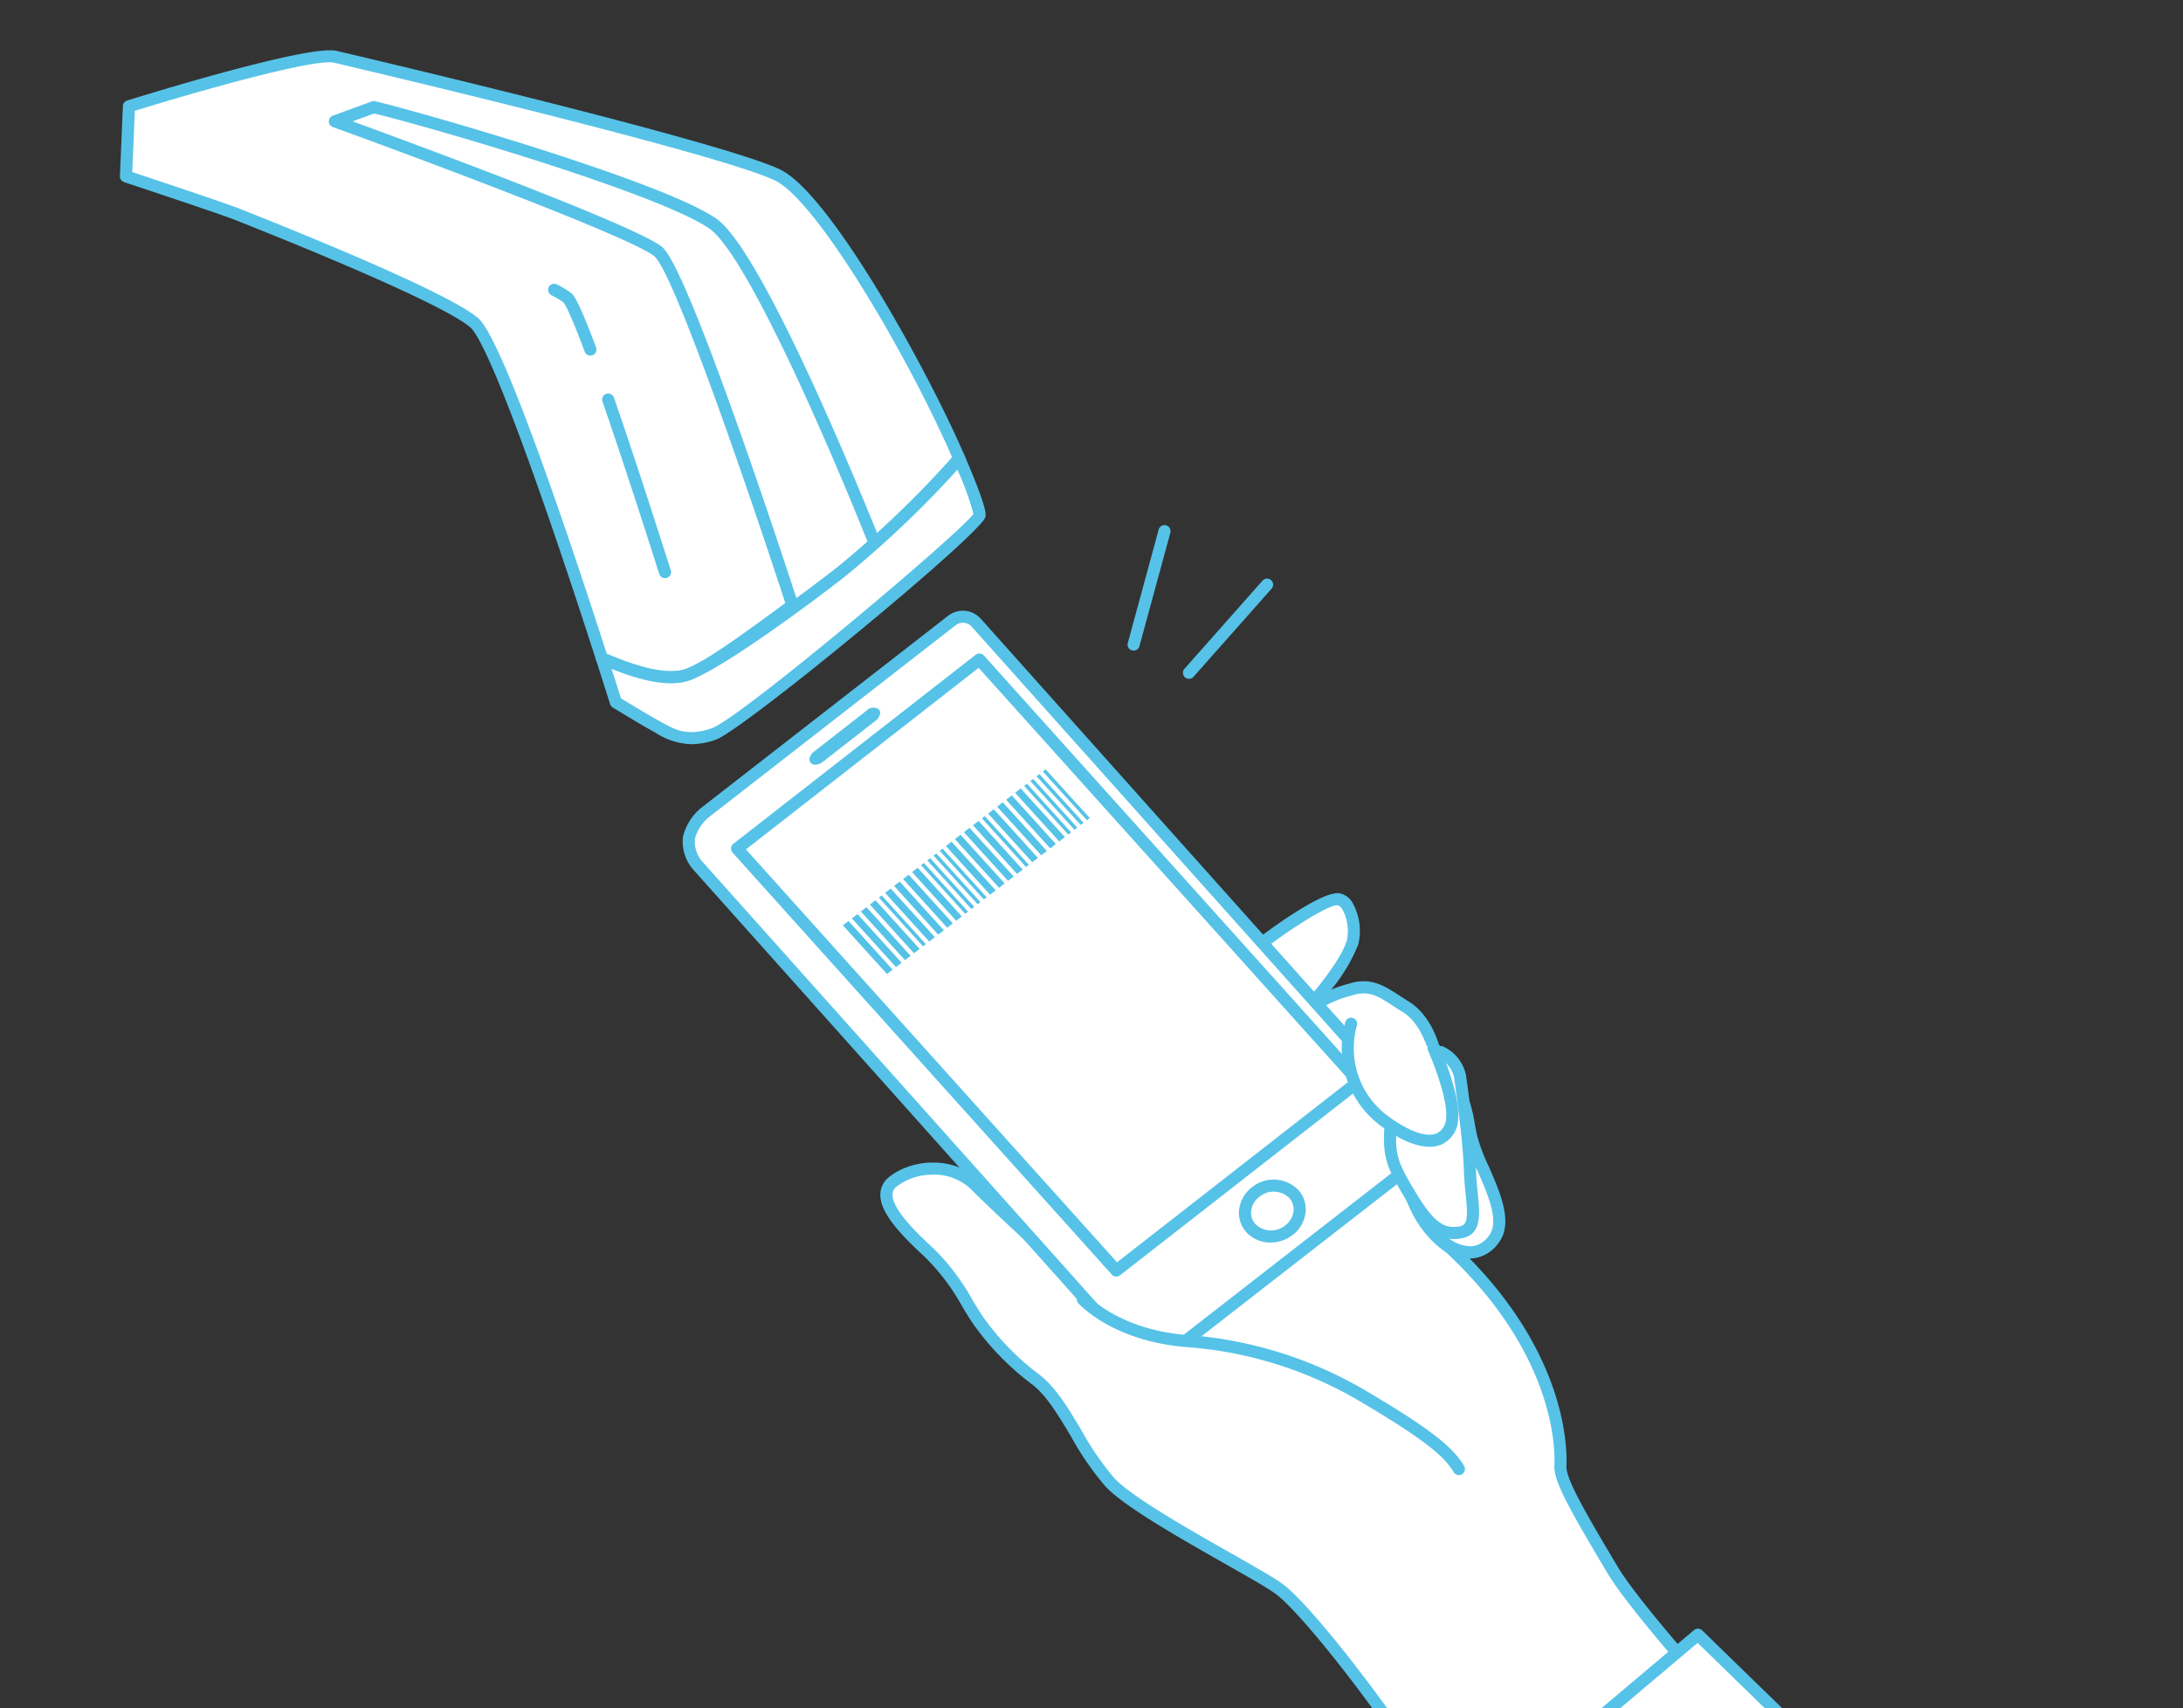 <svg id="グループ_15995" data-name="グループ 15995" xmlns="http://www.w3.org/2000/svg" xmlns:xlink="http://www.w3.org/1999/xlink" width="310.211" height="242.728" viewBox="0 0 310.211 242.728">
  <rect x="0" y="0" width="310.211" height="242.728" fill="#333333" stroke="none"/>
  <defs>
    <clipPath id="clip-path">
      <rect id="長方形_25746" data-name="長方形 25746" width="310.211" height="242.728" fill="none"/>
    </clipPath>
  </defs>
  <g id="グループ_15994" data-name="グループ 15994" clip-path="url(#clip-path)">
    <path id="パス_59411" data-name="パス 59411" d="M168.96,96.465a.86.86,0,0,1-.644-1.431l11.09-12.518a.86.86,0,1,1,1.287,1.141L169.6,96.175a.859.859,0,0,1-.644.29" fill="#56c2e7"/>
    <path id="パス_59412" data-name="パス 59412" d="M161.091,92.453a.845.845,0,0,1-.227-.031.859.859,0,0,1-.6-1.056l4.392-16.137a.861.861,0,0,1,1.661.451L161.92,91.817a.861.861,0,0,1-.829.636" fill="#56c2e7"/>
    <path id="パス_59413" data-name="パス 59413" d="M199.765,143.072c-2.933-1.8-4.62-3.526-7.977-2.418a16.758,16.758,0,0,0-6.523,3.271s5.684-6.091,6.926-9.944c.627-1.946-.186-5.926-1.974-6.187s-7.984,4.051-10.544,5.96-8.965,8.277-9.863,9.744-11.148,12.295-12.451,21.233c-.8,5.482,1.494,13.906,4.455,22.02a21.715,21.715,0,0,1-5.087-2.032c-3.123-2.052-14.971-13.135-18.156-16.338s-8.709-2.866-11.686-.448c-2.771,2.252,1.227,6.454,5.049,9.978s5.407,7.52,7.507,10.336a38.082,38.082,0,0,0,7.865,7.878c3.888,3.077,6.486,10.3,10.434,14.528s20.529,12.576,24.035,15.141,12.989,14.6,19.157,23.946,31.625,40.96,31.625,40.96l2.688-2,31.363-23.915c-.143.008-6.022-5.731-6.942-6.64-6.458-6.383-26.321-28.023-30.494-35.023-4.767-8-7.531-12.757-7.43-14.774.237-4.758-1.449-18.239-16.579-31.854,0,0,4.156,3.64,7.173-.484,2.565-3.5-2.5-10.615-3.294-14.536-.857-4.236-.837-4.707-2.2-7.583-1.911-4.041-3.138-4.992-3.138-4.992s-1.01-4.026-3.943-5.823" fill="#fff"/>
    <path id="パス_59414" data-name="パス 59414" d="M232.557,291.562a.859.859,0,0,1-.671-.321c-.255-.317-25.552-31.757-31.673-41.026-6.476-9.808-15.684-21.339-18.947-23.726-1.186-.868-4.017-2.475-7.3-4.336-6.328-3.6-14.2-8.068-16.861-10.912a41.886,41.886,0,0,1-4.906-7.1c-1.767-2.962-3.436-5.761-5.432-7.341a38.754,38.754,0,0,1-8.022-8.038c-.712-.955-1.356-2.024-2.038-3.154a30.093,30.093,0,0,0-5.362-7.063c-3.294-3.037-6.33-6.213-6.247-8.867a3.176,3.176,0,0,1,1.239-2.412c3.227-2.621,9.293-3.056,12.84.509,3.445,3.466,15.049,14.275,18.017,16.226a15.61,15.61,0,0,0,3.217,1.4c-3.3-9.383-4.58-16.2-3.909-20.8,1.1-7.535,8.255-16.25,11.31-19.972.6-.733,1.125-1.368,1.259-1.586.986-1.612,7.488-8.051,10.082-9.985,2.614-1.948,8.939-6.452,11.183-6.121a2.7,2.7,0,0,1,1.888,1.395,8.185,8.185,0,0,1,.781,5.908,24.28,24.28,0,0,1-3.832,6.38,19.724,19.724,0,0,1,2.388-.8c3.163-1.047,5.105.219,7.349,1.685.41.268.839.548,1.3.831,2.784,1.705,3.969,5.123,4.257,6.091a18.643,18.643,0,0,1,3.152,5.09,20.64,20.64,0,0,1,1.977,6.35l.285,1.429a25.26,25.26,0,0,0,1.643,4.38c1.656,3.777,3.534,8.06,1.5,10.836a5.171,5.171,0,0,1-3.638,2.291c-.183.019-.382.008-.54.029,13.744,14.041,13.878,26.96,13.748,29.552-.094,1.871,3.337,7.627,7.309,14.291,3.99,6.689,23.6,28.164,30.36,34.851,1.136,1.123,6.135,5.991,6.778,6.514a.86.86,0,0,1,.081,1.423l-31.362,23.915-2.7,2.01a.853.853,0,0,1-.513.171M132.575,166.926a8.33,8.33,0,0,0-5.148,1.675,1.451,1.451,0,0,0-.6,1.131c-.07,2.233,4.117,6.094,5.693,7.547a31.555,31.555,0,0,1,5.669,7.439c.66,1.094,1.283,2.128,1.945,3.014a37.206,37.206,0,0,0,7.709,7.719c2.244,1.776,3.991,4.705,5.842,7.808a40.775,40.775,0,0,0,4.686,6.807c2.477,2.652,10.555,7.239,16.453,10.589,3.324,1.888,6.2,3.518,7.461,4.445,3.716,2.718,13.463,15.223,19.368,24.167,5.589,8.464,27.4,35.7,31.057,40.248l2.024-1.509,30.516-23.27c-.986-.88-2.773-2.607-6.188-5.983-6.037-5.967-26.289-27.918-30.627-35.193-5.45-9.144-7.659-13.084-7.55-15.258.131-2.638-.037-16.54-16.295-31.171a.861.861,0,0,1,1.142-1.288,5.276,5.276,0,0,0,3.484,1.251,3.487,3.487,0,0,0,2.428-1.6c1.446-1.977-.219-5.777-1.69-9.129a26.3,26.3,0,0,1-1.754-4.729l-.286-1.435a18.922,18.922,0,0,0-1.844-5.95c-1.751-3.705-2.887-4.68-2.9-4.69a.915.915,0,0,1-.295-.459c-.009-.038-.969-3.714-3.558-5.3-.475-.291-.918-.58-1.341-.856-2.178-1.422-3.49-2.277-5.916-1.478a16.254,16.254,0,0,0-6.215,3.091.861.861,0,0,1-1.208-1.224c.055-.06,5.568-6,6.736-9.621a6.5,6.5,0,0,0-.6-4.469,1.158,1.158,0,0,0-.676-.6c-.984-.149-5.349,2.4-9.9,5.8-2.549,1.9-8.837,8.185-9.645,9.5a22.345,22.345,0,0,1-1.394,1.78c-2.966,3.61-9.909,12.066-10.938,19.126-.658,4.512.826,11.78,4.412,21.6a.861.861,0,0,1-1.054,1.12,21.98,21.98,0,0,1-5.315-2.137c-3.269-2.149-15.223-13.363-18.293-16.451a7.534,7.534,0,0,0-5.386-2.063" fill="#56c2e7"/>
    <path id="パス_59415" data-name="パス 59415" d="M97.9,119.062a6.809,6.809,0,0,1,2.229-3.549l35.166-27.354a2.554,2.554,0,0,1,3.413.308l62.547,70a5.229,5.229,0,0,1,1.183,3.858,6.8,6.8,0,0,1-2.229,3.549L165.04,193.224a2.553,2.553,0,0,1-3.413-.309L99.08,122.92a5.234,5.234,0,0,1-1.183-3.858" fill="#fff"/>
    <path id="パス_59416" data-name="パス 59416" d="M163.513,194.6a3.387,3.387,0,0,1-2.528-1.108l-62.547-70a6.1,6.1,0,0,1-1.389-4.583,7.655,7.655,0,0,1,2.549-4.077l35.164-27.354a3.421,3.421,0,0,1,4.585.415l62.546,69.994a6.1,6.1,0,0,1,1.389,4.584,7.656,7.656,0,0,1-2.548,4.077L165.568,193.9a3.342,3.342,0,0,1-2.055.693M136.82,88.5a1.627,1.627,0,0,0-1,.332l-35.165,27.355a5.971,5.971,0,0,0-1.91,3.021h0a4.386,4.386,0,0,0,.976,3.132l62.548,70a1.7,1.7,0,0,0,2.242.2l35.166-27.354a5.991,5.991,0,0,0,1.91-3.022,4.384,4.384,0,0,0-.978-3.134l-62.547-70a1.67,1.67,0,0,0-1.242-.535M97.9,119.062h0Z" fill="#56c2e7"/>
    <path id="パス_59417" data-name="パス 59417" d="M115.271,108.334c.311.36,1.018.3,1.571-.13l7.545-5.885c.553-.431.751-1.079.44-1.439s-1.018-.3-1.571.13l-7.545,5.885c-.553.431-.751,1.079-.44,1.439" fill="#56c2e7"/>
    <path id="パス_59418" data-name="パス 59418" d="M115.866,108.665a.861.861,0,0,1-.668-.268.737.737,0,0,1-.165-.573,1.535,1.535,0,0,1,.619-1l7.544-5.885a1.292,1.292,0,0,1,1.7-.118.739.739,0,0,1,.166.574,1.543,1.543,0,0,1-.619,1L116.9,108.28a1.737,1.737,0,0,1-1.035.385m8.368-7.924a1.549,1.549,0,0,0-.92.345l-7.544,5.885a1.341,1.341,0,0,0-.547.871.551.551,0,0,0,.12.43c.273.317.932.252,1.439-.143l7.545-5.885a1.347,1.347,0,0,0,.547-.873.557.557,0,0,0-.12-.429.671.671,0,0,0-.52-.2" fill="#56c2e7"/>
    <path id="パス_59419" data-name="パス 59419" d="M177.726,174.489a4.031,4.031,0,0,0,5.448.312,3.5,3.5,0,0,0,.709-5.1,4.029,4.029,0,0,0-5.448-.312,3.5,3.5,0,0,0-.709,5.1" fill="#fff"/>
    <path id="パス_59420" data-name="パス 59420" d="M180.546,176.563a4.573,4.573,0,0,1-3.468-1.507,4.1,4.1,0,0,1-1-3.118,4.705,4.705,0,0,1,1.828-3.23,4.9,4.9,0,0,1,6.624.424,4.1,4.1,0,0,1,1,3.118,4.707,4.707,0,0,1-1.828,3.23,5.147,5.147,0,0,1-3.157,1.083m-2.172-2.641a3.167,3.167,0,0,0,4.272.2,2.982,2.982,0,0,0,1.171-2.035,2.39,2.39,0,0,0-.582-1.821,3.165,3.165,0,0,0-4.271-.2,2.986,2.986,0,0,0-1.172,2.036,2.392,2.392,0,0,0,.582,1.82" fill="#56c2e7"/>
    <path id="パス_59421" data-name="パス 59421" d="M207.306,208.75c-1.462-2.495-4.52-4.995-13.766-10.45a57.12,57.12,0,0,0-24.886-7.734c-6.769-.531-11.871-3.1-14.769-5.918l-2.567,4.3,42.9,30.555Z" fill="#fff"/>
    <path id="パス_59422" data-name="パス 59422" d="M207.307,209.61a.858.858,0,0,1-.743-.426c-1.249-2.13-3.852-4.473-13.462-10.142a56.46,56.46,0,0,0-24.515-7.619c-6.2-.485-11.778-2.731-15.3-6.158a.861.861,0,1,1,1.2-1.235c1.534,1.492,5.99,5.031,14.235,5.678a58.164,58.164,0,0,1,25.257,7.851c8.878,5.238,12.429,7.952,14.072,10.755a.861.861,0,0,1-.308,1.178.844.844,0,0,1-.434.118" fill="#56c2e7"/>
    <path id="パス_59423" data-name="パス 59423" d="M200.361,169.418c2.082,6.332,6.379,8.262,6.379,8.262" fill="#fff"/>
    <path id="パス_59424" data-name="パス 59424" d="M206.738,178.54a.845.845,0,0,1-.351-.076c-.19-.085-4.668-2.162-6.844-8.777a.861.861,0,0,1,1.636-.539c1.925,5.855,5.877,7.73,5.917,7.748a.861.861,0,0,1-.358,1.644" fill="#56c2e7"/>
    <path id="パス_59425" data-name="パス 59425" d="M197.576,160.438c-.235,3.959.368,5.3,2.847,9.429s4.295,5.76,7.107,5.257,1.512-4.115,1.365-8.586-1.019-10.616-1.43-13.672a5.049,5.049,0,0,0-2.705-3.361" fill="#fff"/>
    <path id="パス_59426" data-name="パス 59426" d="M206.573,176.074c-2.831,0-4.722-2.16-6.888-5.764-2.582-4.3-3.21-5.834-2.969-9.923a.874.874,0,0,1,.911-.809.862.862,0,0,1,.808.911c-.218,3.682.249,4.811,2.726,8.934,2.448,4.077,3.951,5.263,6.218,4.853,1.168-.208,1.241-1.154.9-4.54-.1-.956-.206-2.041-.244-3.17-.132-4.068-.873-9.529-1.315-12.791l-.107-.795a4.311,4.311,0,0,0-2.283-2.73.861.861,0,0,1,.863-1.49,5.814,5.814,0,0,1,3.126,3.991l.107.793c.447,3.294,1.194,8.81,1.331,12.965.034,1.071.136,2.079.235,3.054.306,3.028.6,5.889-2.309,6.409a6.408,6.408,0,0,1-1.109.1" fill="#56c2e7"/>
    <path id="パス_59427" data-name="パス 59427" d="M239.694,308.828,204.915,262.97l36.362-30.677,42.906,41.747" fill="#fff"/>
    <path id="パス_59428" data-name="パス 59428" d="M239.7,309.688a.859.859,0,0,1-.687-.34l-34.78-45.858a.861.861,0,0,1,.132-1.178l36.362-30.678a.859.859,0,0,1,1.155.042l42.906,41.747a.861.861,0,0,1-1.2,1.234l-42.347-41.2L206.094,263.1l34.286,45.206a.86.86,0,0,1-.166,1.206.848.848,0,0,1-.519.175" fill="#56c2e7"/>
    <path id="パス_59429" data-name="パス 59429" d="M164.671,121.648,130.078,148.27l-19.241-21.225,34.593-26.622Z" fill="#fff"/>
    <path id="パス_59430" data-name="パス 59430" d="M141.49,126.523l-.8.615-6.27-6.916.8-.615Z" fill="#56c2e7"/>
    <path id="パス_59431" data-name="パス 59431" d="M142.768,125.539l-.8.615-6.27-6.916.8-.615Z" fill="#56c2e7"/>
    <path id="パス_59432" data-name="パス 59432" d="M144.046,124.556l-.8.615-6.27-6.916.8-.615Z" fill="#56c2e7"/>
    <path id="パス_59433" data-name="パス 59433" d="M145.325,123.572l-.8.615-6.27-6.916.8-.615Z" fill="#56c2e7"/>
    <path id="パス_59434" data-name="パス 59434" d="M146.208,122.892l-.4.311-6.269-6.916.4-.311Z" fill="#56c2e7"/>
    <path id="パス_59435" data-name="パス 59435" d="M126.846,137.792l-.8.615-6.27-6.916.8-.615Z" fill="#56c2e7"/>
    <path id="パス_59436" data-name="パス 59436" d="M128.125,136.809l-.8.615-6.27-6.916.8-.615Z" fill="#56c2e7"/>
    <path id="パス_59437" data-name="パス 59437" d="M129.4,135.825l-.8.615-6.27-6.916.8-.615Z" fill="#56c2e7"/>
    <path id="パス_59438" data-name="パス 59438" d="M130.681,134.841l-.8.615-6.27-6.916.8-.615Z" fill="#56c2e7"/>
    <path id="パス_59439" data-name="パス 59439" d="M131.565,134.161l-.4.311-6.269-6.916.4-.311Z" fill="#56c2e7"/>
    <path id="パス_59440" data-name="パス 59440" d="M132.843,133.178l-.8.615-6.27-6.916.8-.615Z" fill="#56c2e7"/>
    <path id="パス_59441" data-name="パス 59441" d="M134.121,132.194l-.8.615-6.27-6.916.8-.615Z" fill="#56c2e7"/>
    <path id="パス_59442" data-name="パス 59442" d="M135.4,131.21l-.8.615-6.27-6.916.8-.615Z" fill="#56c2e7"/>
    <path id="パス_59443" data-name="パス 59443" d="M136.678,130.227l-.8.615-6.27-6.916.8-.615Z" fill="#56c2e7"/>
    <path id="パス_59444" data-name="パス 59444" d="M137.561,129.547l-.4.311-6.269-6.916.4-.311Z" fill="#56c2e7"/>
    <path id="パス_59445" data-name="パス 59445" d="M138.445,128.867l-.4.311-6.269-6.916.4-.311Z" fill="#56c2e7"/>
    <path id="パス_59446" data-name="パス 59446" d="M139.328,128.187l-.4.311-6.269-6.916.4-.311Z" fill="#56c2e7"/>
    <path id="パス_59447" data-name="パス 59447" d="M140.212,127.507l-.4.311-6.269-6.916.4-.311Z" fill="#56c2e7"/>
    <path id="パス_59448" data-name="パス 59448" d="M147.486,121.908l-.8.615-6.27-6.916.8-.615Z" fill="#56c2e7"/>
    <path id="パス_59449" data-name="パス 59449" d="M148.765,120.925l-.8.615-6.27-6.916.8-.615Z" fill="#56c2e7"/>
    <path id="パス_59450" data-name="パス 59450" d="M150.043,119.941l-.8.615-6.27-6.916.8-.615Z" fill="#56c2e7"/>
    <path id="パス_59451" data-name="パス 59451" d="M151.321,118.957l-.8.615-6.27-6.916.8-.615Z" fill="#56c2e7"/>
    <path id="パス_59452" data-name="パス 59452" d="M152.2,118.277l-.4.311-6.269-6.916.4-.311Z" fill="#56c2e7"/>
    <path id="パス_59453" data-name="パス 59453" d="M153.088,117.6l-.4.311-6.269-6.916.4-.311Z" fill="#56c2e7"/>
    <path id="パス_59454" data-name="パス 59454" d="M153.972,116.917l-.4.311-6.269-6.916.4-.311Z" fill="#56c2e7"/>
    <path id="パス_59455" data-name="パス 59455" d="M154.855,116.237l-.4.311-6.269-6.916.4-.311Z" fill="#56c2e7"/>
    <path id="パス_59456" data-name="パス 59456" d="M158.631,181.4a.861.861,0,0,1-.64-.285l-53.886-59.958a.861.861,0,0,1,.11-1.255l34.429-26.855a.862.862,0,0,1,1.169.1L193.7,153.113a.855.855,0,0,1,.217.651.866.866,0,0,1-.327.6l-34.429,26.854a.862.862,0,0,1-.53.182M106,120.7l52.733,58.675L191.8,153.577,139.07,94.9Z" fill="#56c2e7"/>
    <path id="パス_59457" data-name="パス 59457" d="M203.708,148.9s2.919,6.587,2.654,9.971-3.463,4.972-9.645.42A12.9,12.9,0,0,1,192,145.478" fill="#fff"/>
    <path id="パス_59458" data-name="パス 59458" d="M203.134,162.96c-1.578,0-3.822-.693-6.928-2.98a13.745,13.745,0,0,1-5.013-14.808.861.861,0,0,1,1.61.611,11.984,11.984,0,0,0,4.424,12.811c3,2.209,5.555,3.1,7,2.431A2.51,2.51,0,0,0,205.5,158.8c.246-3.128-2.555-9.492-2.583-9.555a.861.861,0,1,1,1.574-.7c.123.277,3,6.827,2.725,10.387a4.118,4.118,0,0,1-2.273,3.657,4.324,4.324,0,0,1-1.813.369" fill="#56c2e7"/>
    <path id="パス_59459" data-name="パス 59459" d="M97.9,95.808c4.841-1.889,16.642-11.672,21.448-14.408,5.772-3.284,13.84-12.538,16.958-16.259-5.55-12.946-19.247-37.2-25.86-40.3-8.892-4.165-62.88-16.792-62.88-16.792-4.2-.757-29.241,7.061-29.241,7.061l-.421,9.95s13.61,4.514,15.759,5.369c3.328,1.324,29.281,11.549,33.734,15.44C70.871,48.9,81.166,80.009,85.53,93.555c3.479,1.456,8.886,3.613,12.372,2.253" fill="#fff"/>
    <path id="パス_59460" data-name="パス 59460" d="M95.326,97.1c-3.556,0-7.665-1.718-10.128-2.747a.86.86,0,0,1-.488-.53c-8.892-27.608-15.575-45.291-17.877-47.3C64.178,44.2,52.139,38.691,33.8,31.411l-.458-.182c-2.1-.836-15.576-5.307-15.712-5.352a.864.864,0,0,1-.589-.854l.423-9.95a.857.857,0,0,1,.6-.785c2.584-.808,25.363-7.847,29.65-7.087,2.251.526,54.22,12.7,63.092,16.861,7.142,3.345,21.111,28.668,26.286,40.74a.866.866,0,0,1-.131.893c-3.213,3.833-11.317,13.11-17.192,16.454-1.916,1.09-5.034,3.373-8.335,5.792-5.041,3.691-10.253,7.509-13.227,8.669a7.934,7.934,0,0,1-2.888.487M97.9,95.808h0ZM86.227,92.914c2.855,1.19,8.21,3.319,11.362,2.093,2.763-1.079,8.113-5,12.835-8.456,3.342-2.448,6.5-4.759,8.5-5.9,5.439-3.1,13.028-11.684,16.381-15.657-6.13-14.117-19.234-36.569-25.223-39.374-8.71-4.079-62.172-16.608-62.711-16.734-2.816-.5-18.2,3.759-28.21,6.864l-.369,8.7c2.713.9,13.281,4.423,15.19,5.183l.456.181c10.878,4.319,29.7,12.064,33.526,15.41,3.486,3.046,12.882,31.01,18.262,47.693" fill="#56c2e7"/>
    <path id="パス_59461" data-name="パス 59461" d="M53.124,15.222C62,17.384,94.252,26.846,101.314,31.789S125.1,79.214,125.1,79.214l-11.884,8.678S97.4,39.065,93.557,35.774s-45.973-18.53-45.973-18.53Z" fill="#fff"/>
    <path id="パス_59462" data-name="パス 59462" d="M113.214,88.753a.87.87,0,0,1-.266-.042.861.861,0,0,1-.553-.554C106.071,68.623,95.686,38.727,93,36.428c-3.059-2.615-34.031-14.15-45.707-18.374a.861.861,0,0,1,0-1.618l5.539-2.022a.853.853,0,0,1,.5-.028c7.747,1.888,41.1,11.53,48.479,16.7C109,36.118,125.213,77.154,125.9,78.9a.861.861,0,0,1-.292,1.011l-11.885,8.679a.866.866,0,0,1-.508.165M50.1,17.243c8.843,3.228,40.574,14.931,44.018,17.877C97.826,38.293,110.9,78,113.666,86.5l10.388-7.587c-5.849-14.783-17.891-42.675-23.233-46.416-6.79-4.752-37.734-13.929-47.647-16.373Z" fill="#56c2e7"/>
    <path id="パス_59463" data-name="パス 59463" d="M94.5,82.158a.864.864,0,0,1-.821-.6c-2.142-6.732-5.28-16.447-8.06-24.484a.861.861,0,1,1,1.627-.563c2.785,8.054,5.928,17.782,8.075,24.524a.862.862,0,0,1-.56,1.082.877.877,0,0,1-.261.041" fill="#56c2e7"/>
    <path id="パス_59464" data-name="パス 59464" d="M83.894,50.536a.861.861,0,0,1-.807-.562c-2.191-5.891-2.876-6.853-3.034-7.007a10.825,10.825,0,0,0-1.705-1.021.861.861,0,1,1,.8-1.525,12.461,12.461,0,0,1,2.019,1.233c.313.262.964.806,3.535,7.721a.863.863,0,0,1-.807,1.161" fill="#56c2e7"/>
    <path id="パス_59465" data-name="パス 59465" d="M136.308,65.141A143.557,143.557,0,0,1,119.35,81.4c-4.359,3.4-16.607,12.519-21.448,14.408-3.486,1.36-8.893-.8-12.372-2.253,1.232,3.824,1.991,6.249,1.991,6.249s3.748,2.293,5.826,3.443,4.072,2.409,8.048,1.067,37.174-29.081,37.794-31.061c.159-.508-.968-3.65-2.881-8.112" fill="#fff"/>
    <path id="パス_59466" data-name="パス 59466" d="M98.236,105.752a9.827,9.827,0,0,1-5.058-1.614L92.93,104c-2.07-1.146-5.7-3.367-5.858-3.46a.87.87,0,0,1-.373-.478s-.759-2.424-1.988-6.242a.86.86,0,0,1,1.15-1.058c2.738,1.145,8.435,3.529,11.728,2.245,4.79-1.869,17.246-11.173,21.232-14.285a143.674,143.674,0,0,0,16.826-16.133.862.862,0,0,1,1.452.213c3.258,7.6,3.024,8.349,2.911,8.708-.795,2.54-34.477,30.317-38.341,31.62a10.691,10.691,0,0,1-3.433.622m-9.991-6.514c.9.549,3.8,2.307,5.519,3.256l.251.14c1.96,1.091,3.652,2.031,7.1.865,3.914-1.321,35.244-27.665,37.214-30.475a39.325,39.325,0,0,0-2.279-6.274A146.789,146.789,0,0,1,119.88,82.079c-4.329,3.379-16.659,12.577-21.666,14.531-3.3,1.29-8-.244-11.3-1.555.671,2.1,1.138,3.574,1.329,4.183" fill="#56c2e7"/>
  </g>
</svg>
